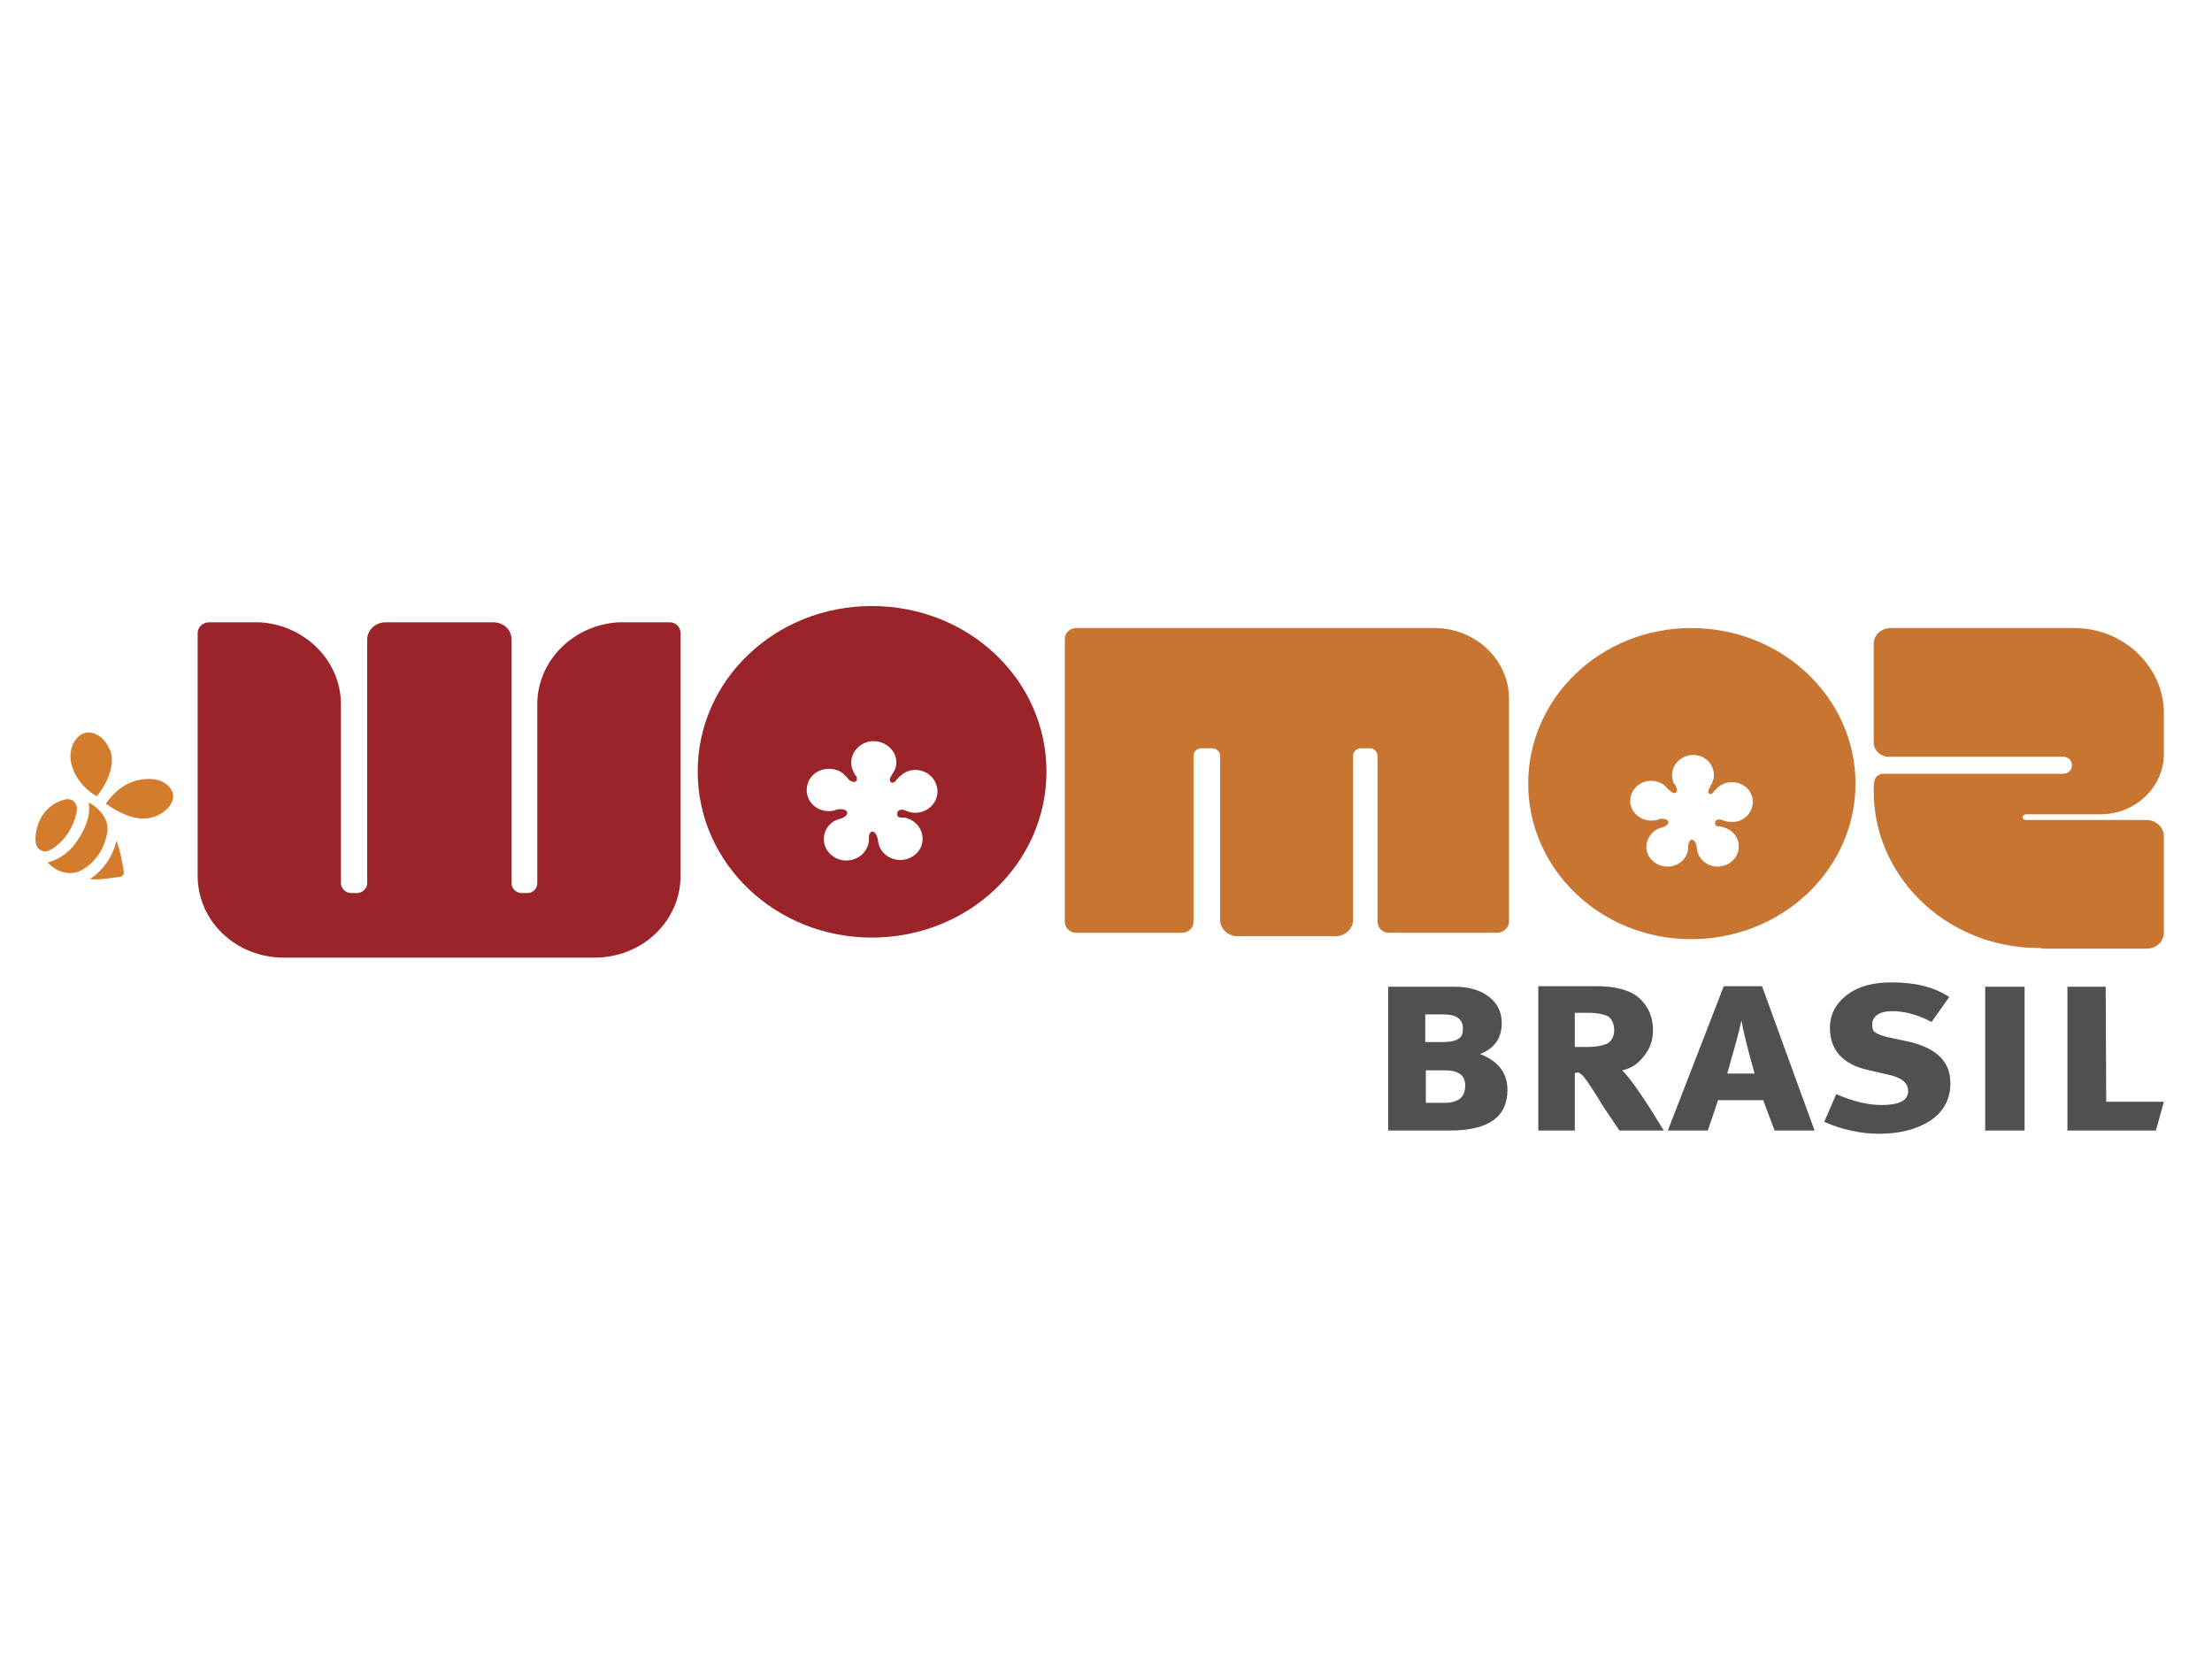 <?xml version="1.0" encoding="utf-8"?>
<!-- Generator: Adobe Illustrator 16.0.0, SVG Export Plug-In . SVG Version: 6.00 Build 0)  -->
<!DOCTYPE svg PUBLIC "-//W3C//DTD SVG 1.1//EN" "http://www.w3.org/Graphics/SVG/1.1/DTD/svg11.dtd">
<svg version="1.1" id="Layer_1" xmlns="http://www.w3.org/2000/svg" xmlns:xlink="http://www.w3.org/1999/xlink" x="0px" y="0px"
	 width="1024px" height="768px" viewBox="0 0 1024 768" enable-background="new 0 0 1024 768" xml:space="preserve">
<g>
	<path fill-rule="evenodd" clip-rule="evenodd" fill="#505051" d="M1001.729,510.035l-3.704,13.319h-40.957v-66.567h17.705
		l0.263,53.248H1001.729z M937.247,523.354 M937.247,523.354h-18.229v-66.567h18.229V523.354z M902.898,501.493 M902.898,501.493
		c0,7.039-2.905,12.814-8.984,17.086c-6.078,4.021-14.005,6.28-24.051,6.28c-8.718,0-17.439-2.011-25.363-5.533l5.547-12.807
		c8.195,3.516,15.06,5.023,20.876,5.023c8.197,0,12.423-2.005,12.423-6.526c0-3.768-3.172-6.284-9.251-7.536l-8.717-2.014
		c-12.16-2.514-18.237-9.292-18.237-19.592c0-6.277,2.644-11.303,7.927-15.324c5.285-4.019,12.153-5.776,20.612-5.776
		c10.569,0,19.554,2.013,26.688,6.782l-8.19,11.556c-6.607-3.515-12.683-5.025-18.229-5.025c-2.643,0-5.024,0.502-6.605,1.511
		c-1.856,1.255-2.644,2.763-2.644,4.515c0,1.763,0.257,3.021,1.317,3.769c1.057,0.76,2.907,1.512,5.815,2.262l9.515,2.012
		C896.555,485.167,902.898,491.446,902.898,501.493z M812.264,496.977 M812.264,496.977c-2.908-10.306-5.021-18.336-6.084-24.616
		c-1.318,6.28-3.693,14.311-6.606,24.616H812.264z M840.006,523.354 M840.006,523.354h-18.498l-5.284-14.071h-20.871l-4.761,14.071
		h-18.499l25.901-66.822h17.703L840.006,523.354z M747.258,476.881 M747.258,476.881c0-2.769-1.058-5.024-2.64-6.277
		c-1.857-1.006-5.024-1.762-9.778-1.762h-5.815v15.825h5.549c4.757,0,7.927-0.755,9.777-1.759
		C746.2,481.652,747.258,479.643,747.258,476.881z M770.246,523.354 M770.246,523.354h-20.611c-1.322-2.263-3.965-5.779-7.4-11.058
		c-4.224-7.032-7.131-11.306-8.459-13.064c-1.32-1.752-2.64-2.76-3.428-2.76l-1.323,0.25v26.632h-16.908v-66.822h26.947
		c9.249,0,16.119,2.012,20.083,5.779c3.966,3.771,6.077,8.541,6.077,14.569c0,4.519-1.319,8.534-4.224,12.058
		c-2.645,3.517-6.082,5.772-10.044,6.528C755.45,499.991,761.791,509.538,770.246,523.354z M678.289,502.499 M678.289,502.499
		c0-4.771-3.17-7.032-9.777-7.032h-8.456v15.07h8.456C675.119,510.537,678.289,508.028,678.289,502.499z M677.23,476.13
		 M677.23,476.13c0-4.273-2.905-6.532-8.981-6.532h-8.454v12.809h7.658c3.703,0,6.346-0.505,7.666-1.511
		C676.704,480.143,677.23,478.387,677.23,476.13z M697.845,504.515 M697.845,504.515c0,12.559-8.724,18.84-26.688,18.84h-28.541
		v-66.567h30.655c6.604,0,11.887,1.505,15.851,4.519c3.965,3.017,6.08,7.034,6.08,12.309c0,7.032-3.436,11.801-10.044,14.318
		C693.615,491.197,697.845,496.723,697.845,504.515z"/>
	<path fill-rule="evenodd" clip-rule="evenodd" fill="#9A242A" d="M418.902,378.517c4.757,1.006,8.194,5.026,8.194,9.8
		c0,5.524-4.759,9.793-10.304,9.793c-5.288,0-9.782-3.768-10.311-8.791c-0.792-5.525-4.229-5.525-4.229-1.507
		c0,0.253,0,0.505,0,0.753v0.251c-0.261,5.278-4.75,9.546-10.567,9.546c-5.547,0-10.308-4.521-10.308-9.797
		c0-4.771,3.174-8.541,7.665-9.544c5.29-1.757,3.438-5.273-1.583-4.272c-1.057,0.503-2.378,0.754-3.698,0.754
		c-5.816,0-10.311-4.27-10.311-9.794c0-5.527,4.494-9.798,10.311-9.798c2.901,0,5.545,1.002,7.395,3.014
		c0.53,0.504,1.057,1.008,1.324,1.508c2.905,3.013,5.022,1.005,3.963-1.004c-0.261-0.251-0.532-0.753-0.792-1.006
		c-0.267-0.5-0.528-1.004-0.792-1.759c-0.528-1-0.798-2.259-0.798-3.767c0-5.273,4.761-9.798,10.304-9.798
		c5.818,0,10.575,4.524,10.575,9.798c0,2.261-0.798,4.016-2.117,5.779v0.249c-2.114,2.513,0,4.521,1.585,2.766
		c0.532-0.504,0.795-1.006,1.324-1.509c0.263-0.249,0.263-0.502,0.792-0.753c1.848-1.757,4.227-3.012,7.134-3.012
		c5.812,0,10.308,4.519,10.308,10.045c0,5.275-4.496,9.798-10.308,9.798c-1.85,0-3.438-0.506-5.019-1.259
		c-3.964-1.005-3.699,2.765-2.644,3.267C416.793,378.517,417.846,378.517,418.902,378.517z M403.578,280.551 M403.578,280.551
		c44.921,0,80.859,34.166,80.859,76.616c0,42.452-35.938,76.864-80.859,76.864c-44.658,0-80.594-34.412-80.594-76.864
		C322.983,314.717,358.92,280.551,403.578,280.551z"/>
	<path fill-rule="evenodd" clip-rule="evenodd" fill="#9A242A" d="M120.299,288.084c20.877,1.253,37.526,17.831,37.526,37.927v6.535
		v43.957v32.404c0,2.26,2.111,4.519,4.755,4.519h2.644c2.642,0,4.755-2.259,4.755-4.519v-14.571v-61.79v-36.425
		c0-4.522,3.961-8.037,8.459-8.037h49.939c4.755,0,8.456,3.514,8.456,8.037v36.172v61.29v15.324c0,2.511,2.112,4.519,4.753,4.519
		h2.644c2.379,0,4.492-2.008,4.492-4.519v-32.404v-44.21v-6.282c0-20.096,16.65-36.674,37.524-37.927c0.265,0,0.53,0,1.059,0h1.581
		h21.143c2.903,0,5.021,2.259,5.021,5.022v4.27v8.539v74.355v25.119c0,21.1-17.705,37.929-39.904,37.929c-0.259,0-0.79,0-1.057,0
		H131.403c-22.201,0-39.902-16.829-39.902-37.929c0-0.503,0-0.755,0-1.255c0,0,0-0.252,0-0.503v-48.732v-57.522v-4.27
		c0-2.764,2.374-5.022,5.284-5.022h20.873h1.589C119.777,288.084,120.034,288.084,120.299,288.084z"/>
	<path fill-rule="evenodd" clip-rule="evenodd" fill="#C87531" d="M797.136,382.772c4.419,0.975,7.817,4.519,7.817,9.04
		c0,5.167-4.425,9.367-9.85,9.367c-4.758,0-9.174-3.557-9.521-8.395c-0.674-5.173-3.732-5.173-4.066-1.294c0,0,0,0.321,0,0.646
		c0,5.164-4.424,9.042-9.521,9.042c-5.437,0-9.852-4.2-9.852-9.042c0-4.199,3.055-8.07,7.133-9.042
		c5.097-1.618,3.395-4.847-1.355-3.879c-1.022,0.644-2.378,0.644-3.74,0.644c-5.091,0-9.511-4.19-9.511-9.037
		c0-5.168,4.42-9.367,9.511-9.367c2.718,0,5.445,0.963,7.134,2.905c0.342,0.326,0.681,0.974,1.356,1.294
		c2.723,2.902,4.421,0.965,3.398-0.968c0-0.326-0.334-0.654-0.334-0.972c-0.342-0.328-0.684-0.967-1.021-1.295
		c-0.342-1.286-0.682-2.259-0.682-3.544c0-5.167,4.417-9.369,9.853-9.369c5.438,0,9.521,4.203,9.521,9.369
		c0,1.931-0.682,3.544-1.698,5.158v0.328c-2.051,2.587,0,4.196,1.349,2.587c0.35-0.652,0.684-0.972,1.364-1.613
		c0,0,0.338-0.327,0.682-0.648c1.696-1.618,4.075-2.589,6.794-2.589c5.432,0,9.511,4.198,9.511,9.047
		c0,5.164-4.079,9.365-9.511,9.365c-1.698,0-3.399-0.322-4.762-0.972c-3.729-0.97-3.729,2.266-2.376,2.913
		C795.444,382.452,796.456,382.452,797.136,382.772z M782.869,290.732 M782.869,290.732c42.128,0,76.102,32.294,76.102,72.017
		s-33.974,72.019-76.102,72.019c-41.784,0-75.421-32.296-75.421-72.019S741.085,290.732,782.869,290.732z"/>
	<path fill-rule="evenodd" clip-rule="evenodd" fill="#C87531" d="M874.317,350.309h3.804h74.445h2.425
		c2.417,0,4.151,1.636,4.151,3.939c0,2.312-1.734,3.952-4.151,3.952H884.01h-12.114c-2.079,0-3.809,1.322-4.154,3.292
		c-0.343,1.644-0.343,3.29-0.343,4.934c0,14.814,4.842,28.964,13.152,40.49c13.505,19.086,36.697,31.921,63.361,31.921h0.691
		c0.688,0.334,1.381,0.334,2.075,0.334h47.091c4.502,0,7.959-3.298,7.959-7.57v-44.427c0-3.961-3.457-7.579-7.959-7.579h-31.516
		h-15.575h-8.656c-1.036,0-1.729-0.649-1.729-1.312c0-0.664,0.692-1.322,1.729-1.322h34.968
		c15.929-0.334,28.738-12.832,28.738-27.979c0-5.591,0-10.854,0-16.454v-2.297c0-21.728-18.697-39.498-41.542-39.498h-50.901
		h-33.928c-4.504,0-7.959,3.292-7.959,7.241v35.544v0.658v0.662v0.986v0.658v0.663v0.655v0.66v0.328v0.656v0.658v3.622
		C867.398,347.341,870.509,350.309,874.317,350.309z"/>
	<path fill-rule="evenodd" clip-rule="evenodd" fill="#C87531" d="M626.374,369.496v23.091v33.211c0,4.117-3.666,7.596-7.987,7.596
		h-45.588c-4.328,0-7.984-3.479-7.984-7.596v-32.892v-23.41v-19.612c0-1.903-1.666-3.476-3.659-3.476h-4.994
		c-1.992,0-3.658,1.573-3.658,3.476v19.612v57.25c0,2.846-2.333,5.064-5.322,5.064h-48.919c-2.998,0-5.324-2.219-5.324-5.064
		V295.792c0-2.848,2.326-5.061,5.324-5.061h144.751h1.33h19.63c18.971,0,34.613,14.555,34.613,32.898v102.8
		c0,3.162-2.668,5.381-5.661,5.381h-49.912c-2.996,0-5.324-2.219-5.324-5.381v-56.934v-19.612c0-1.903-1.673-3.476-3.326-3.476
		h-4.658c-1.663,0-3.33,1.573-3.33,3.476V369.496z"/>
	<path fill-rule="evenodd" clip-rule="evenodd" fill="#D47C2E" d="M50.387,346.163c3.271,5.328,0.624,14.953-5.607,22.499
		c-10.589-6.215-15.416-18.499-9.809-26.199c1.869-2.664,4.517-3.551,6.54-3.405C45.405,339.503,48.521,342.167,50.387,346.163z
		 M70.789,360.674 M70.789,360.674c-8.717-0.595-16.042,3.105-21.798,11.397c12.3,8.583,21.952,9.178,29.272,1.478
		c1.871-2.664,2.336-5.178,1.559-6.956C78.263,363.188,75.303,361.265,70.789,360.674z M35.437,373.253 M35.437,373.253
		c0.31,0.741,0.158,1.923,0,2.959c-1.557,6.66-4.67,11.697-9.342,15.397c-2.804,2.224-4.986,3.109-6.699,2.224
		c-2.49-0.893-3.425-3.556-2.801-7.997c0.781-5.328,3.113-9.474,6.696-12.434c2.336-1.777,4.672-2.81,7.32-3.409
		C33.101,369.703,34.815,370.885,35.437,373.253z M36.217,403.599 M36.217,403.599c-5.294,1.481-9.966,0-14.173-4.287
		c6.697-1.928,10.903-5.629,14.173-10.811c6.694-10.211,4.828-16.134,4.828-16.875c-0.156-0.591,11.213,5.627,8.253,15.247
		C47.896,393.979,43.069,400.493,36.217,403.599z M55.063,405.972 M55.063,405.972c2.021-0.15,2.49-1.481,2.178-2.813
		c-0.624-4.442-1.559-9.029-3.271-14.066c-1.87,7.551-5.917,13.475-12.302,17.916C45.405,407.153,45.717,407.303,55.063,405.972z"/>
</g>
</svg>

